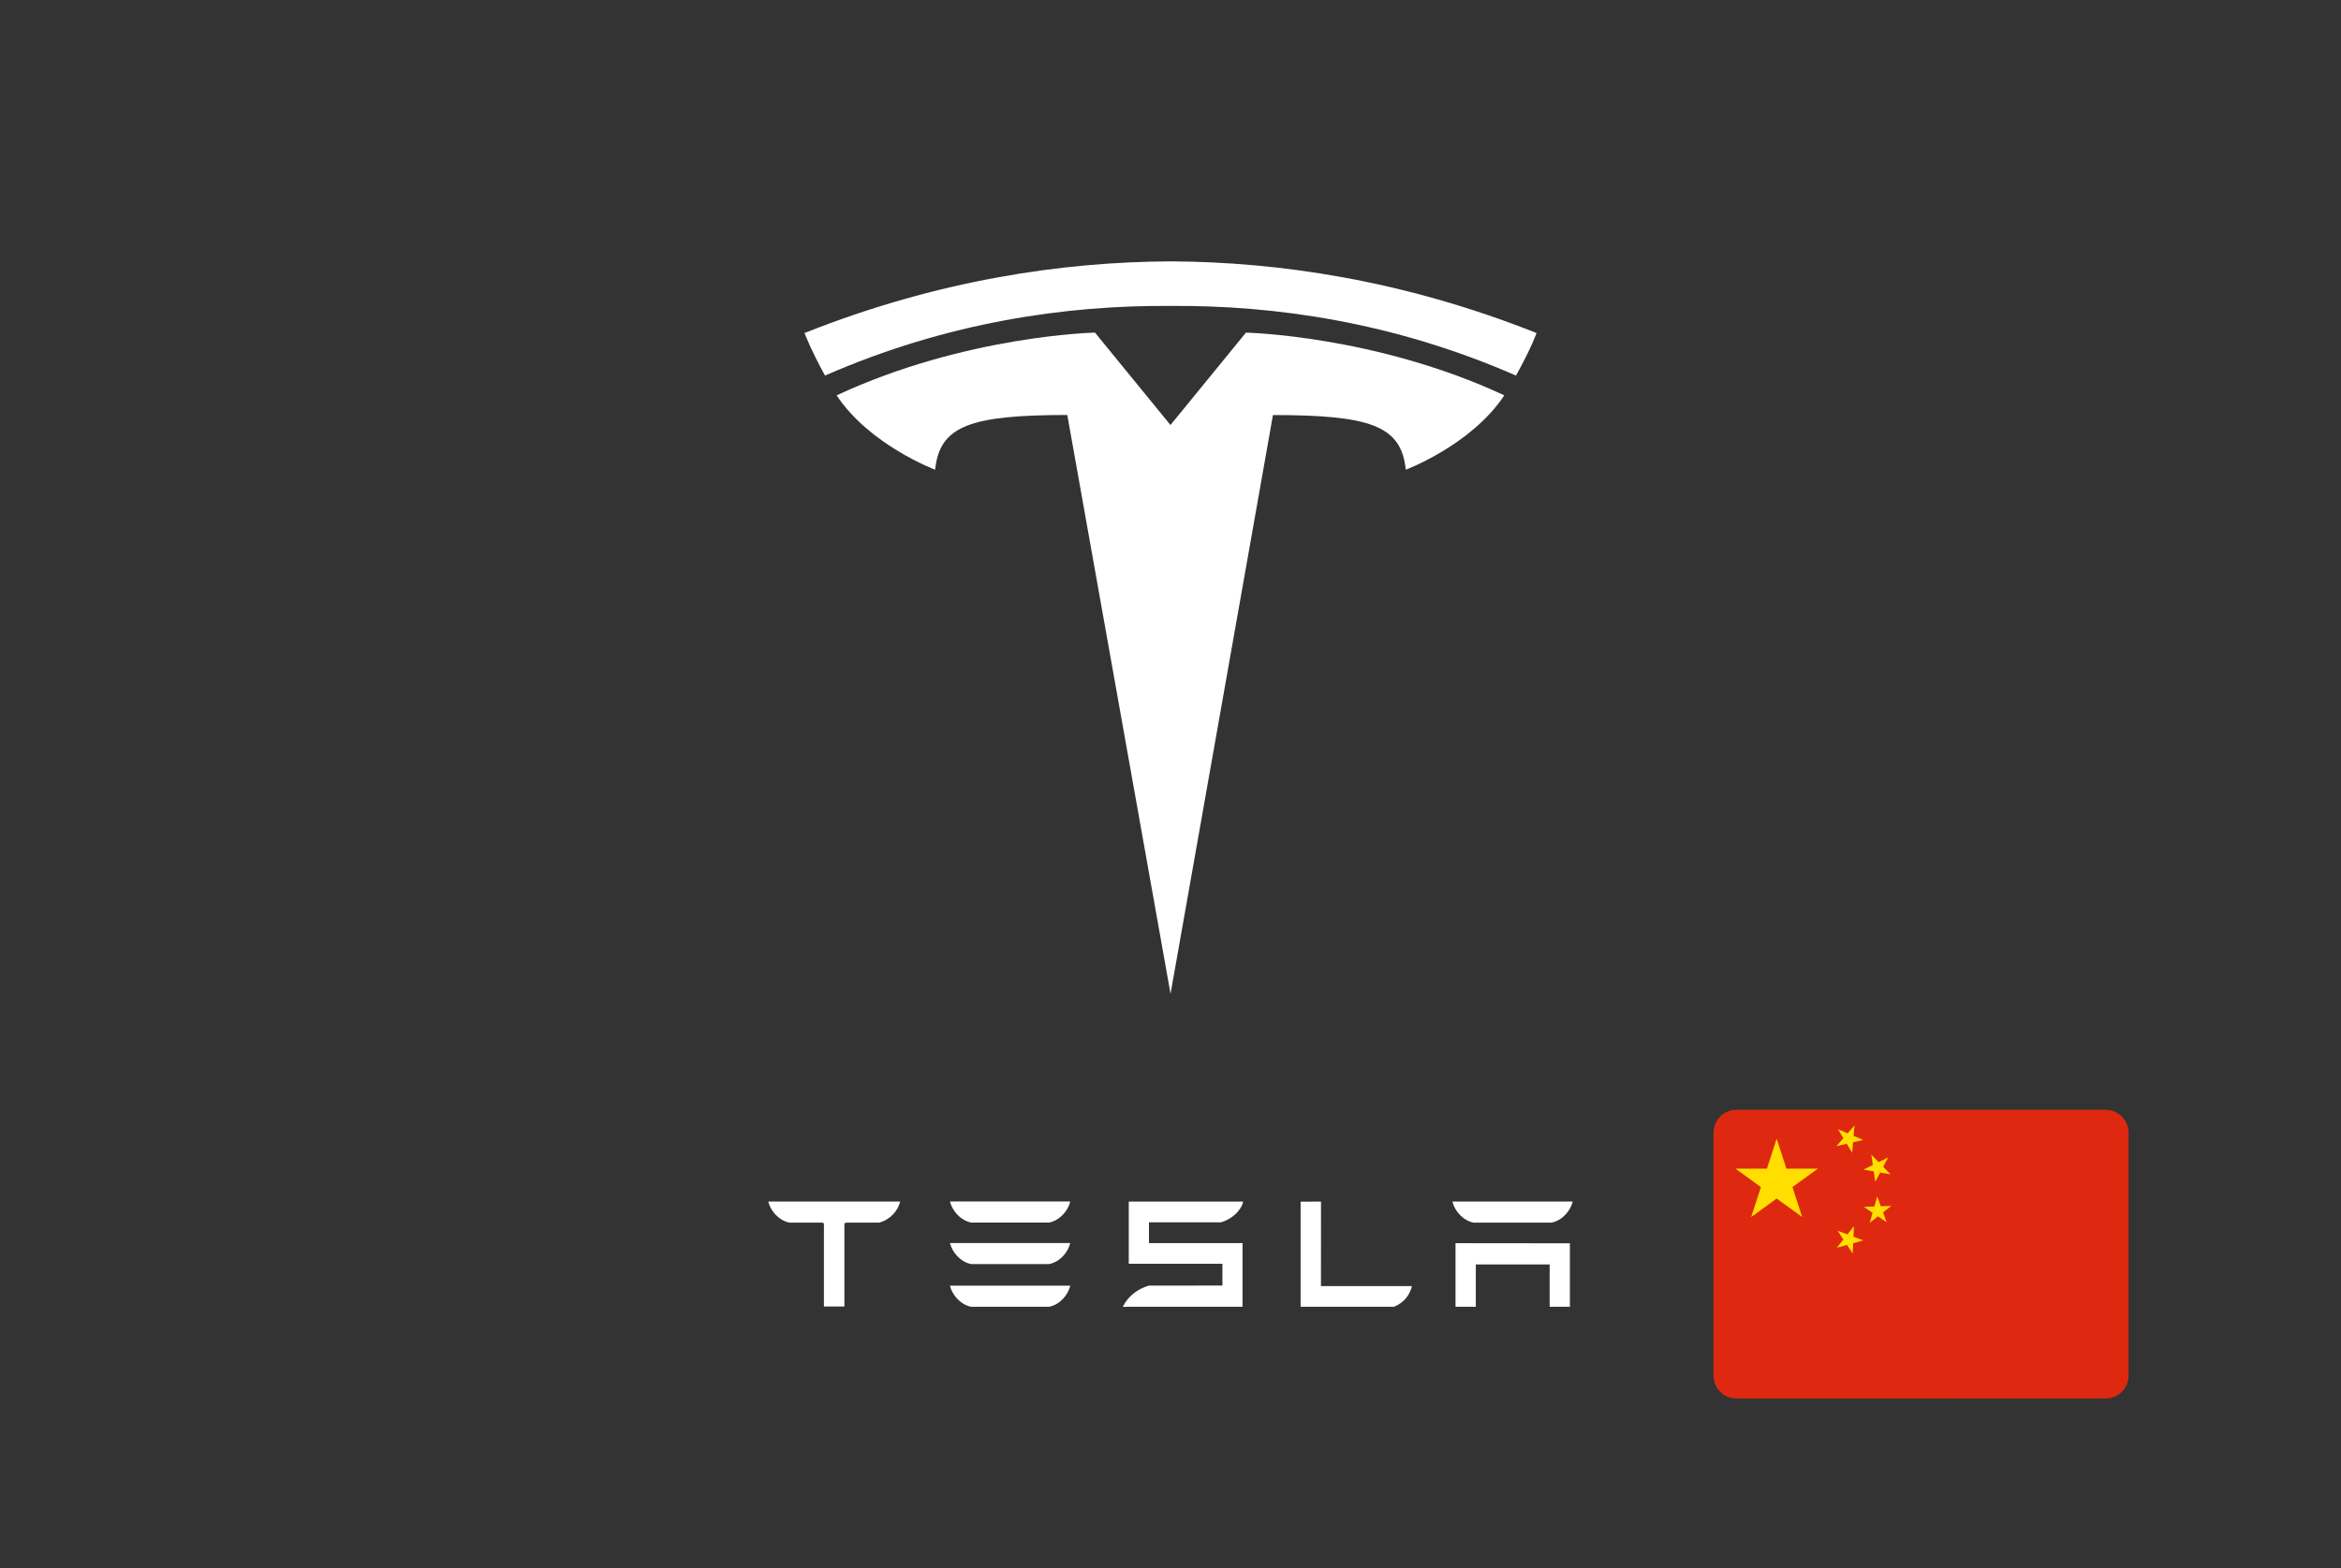 <?xml version="1.0" encoding="UTF-8"?> <svg xmlns="http://www.w3.org/2000/svg" width="97" height="65" viewBox="0 0 97 65" fill="none"><rect x="0" y="0" width="97" height="65" fill="#333333" stroke="none"/> <path d="M60.31 51.527V54.161H61.151V52.408H64.21V54.161H65.049V51.532L60.31 51.527ZM61.057 50.675H64.289C64.738 50.585 65.072 50.187 65.166 49.802H60.18C60.273 50.187 60.612 50.585 61.057 50.675ZM57.765 54.163C58.188 53.983 58.416 53.67 58.504 53.305H54.734L54.736 49.804L53.891 49.806V54.163H57.765ZM47.608 50.663H50.592C51.042 50.532 51.42 50.187 51.512 49.805H46.771V52.38H50.651V53.283L47.608 53.286C47.13 53.419 46.726 53.741 46.524 54.167L46.771 54.162H51.485V51.524H47.608V50.663ZM40.239 50.672H43.47C43.919 50.581 44.254 50.184 44.347 49.798H39.362C39.455 50.184 39.794 50.581 40.239 50.672ZM40.239 52.393H43.47C43.919 52.304 44.254 51.906 44.347 51.52H39.362C39.455 51.906 39.794 52.304 40.239 52.393ZM40.239 54.163H43.47C43.919 54.073 44.254 53.675 44.347 53.289H39.362C39.455 53.675 39.794 54.073 40.239 54.163ZM31.834 49.809C31.931 50.189 32.259 50.579 32.709 50.676H34.069L34.139 50.704V54.153H34.988V50.704L35.065 50.676H36.426C36.881 50.558 37.202 50.189 37.297 49.809V49.8H31.834V49.809Z" fill="white"></path> <path d="M48.502 41.19L52.745 17.203C56.79 17.203 58.065 17.649 58.249 19.468C58.249 19.468 60.963 18.452 62.331 16.386C56.991 13.899 51.626 13.787 51.626 13.787L48.495 17.62L48.502 17.619L45.371 13.786C45.371 13.786 40.005 13.899 34.666 16.386C36.033 18.451 38.748 19.468 38.748 19.468C38.933 17.648 40.207 17.203 44.224 17.2L48.502 41.19Z" fill="white"></path> <path d="M48.5 12.68C52.817 12.647 57.758 13.351 62.816 15.567C63.492 14.344 63.666 13.803 63.666 13.803C58.136 11.605 52.959 10.852 48.5 10.833C44.041 10.852 38.863 11.605 33.335 13.803C33.335 13.803 33.582 14.469 34.184 15.567C39.241 13.351 44.183 12.647 48.5 12.68H48.5Z" fill="white"></path> <g clip-path="url(#clip0_1_1550)"> <path d="M71.938 46H87.259C87.776 46.003 88.197 46.427 88.197 46.944V57.018C88.197 57.535 87.776 57.959 87.259 57.962L71.935 57.965C71.421 57.959 71 57.535 71 57.021V46.944C71 46.427 71.421 46.003 71.938 46Z" fill="#DE2910"></path> <path d="M73.617 47.197L74.674 50.443L71.91 48.437H75.325L72.561 50.443L73.617 47.197Z" fill="#FFDE00"></path> <path d="M76.842 46.645L76.743 47.779L76.157 46.804L77.204 47.249L76.095 47.505L76.842 46.645Z" fill="#FFDE00"></path> <path d="M78.235 47.975L77.702 48.982L77.54 47.857L78.335 48.673L77.213 48.477L78.235 47.975Z" fill="#FFDE00"></path> <path d="M78.366 49.982L77.472 50.683L77.784 49.59L78.173 50.658L77.229 50.023L78.366 49.982Z" fill="#FFDE00"></path> <path d="M76.82 50.823L76.768 51.961L76.141 51.01L77.207 51.412L76.11 51.715L76.82 50.823Z" fill="#FFDE00"></path> </g> <defs> <clipPath id="clip0_1_1550"> <rect width="17.2" height="11.965" fill="white" transform="translate(71 46)"></rect> </clipPath> </defs> </svg> 